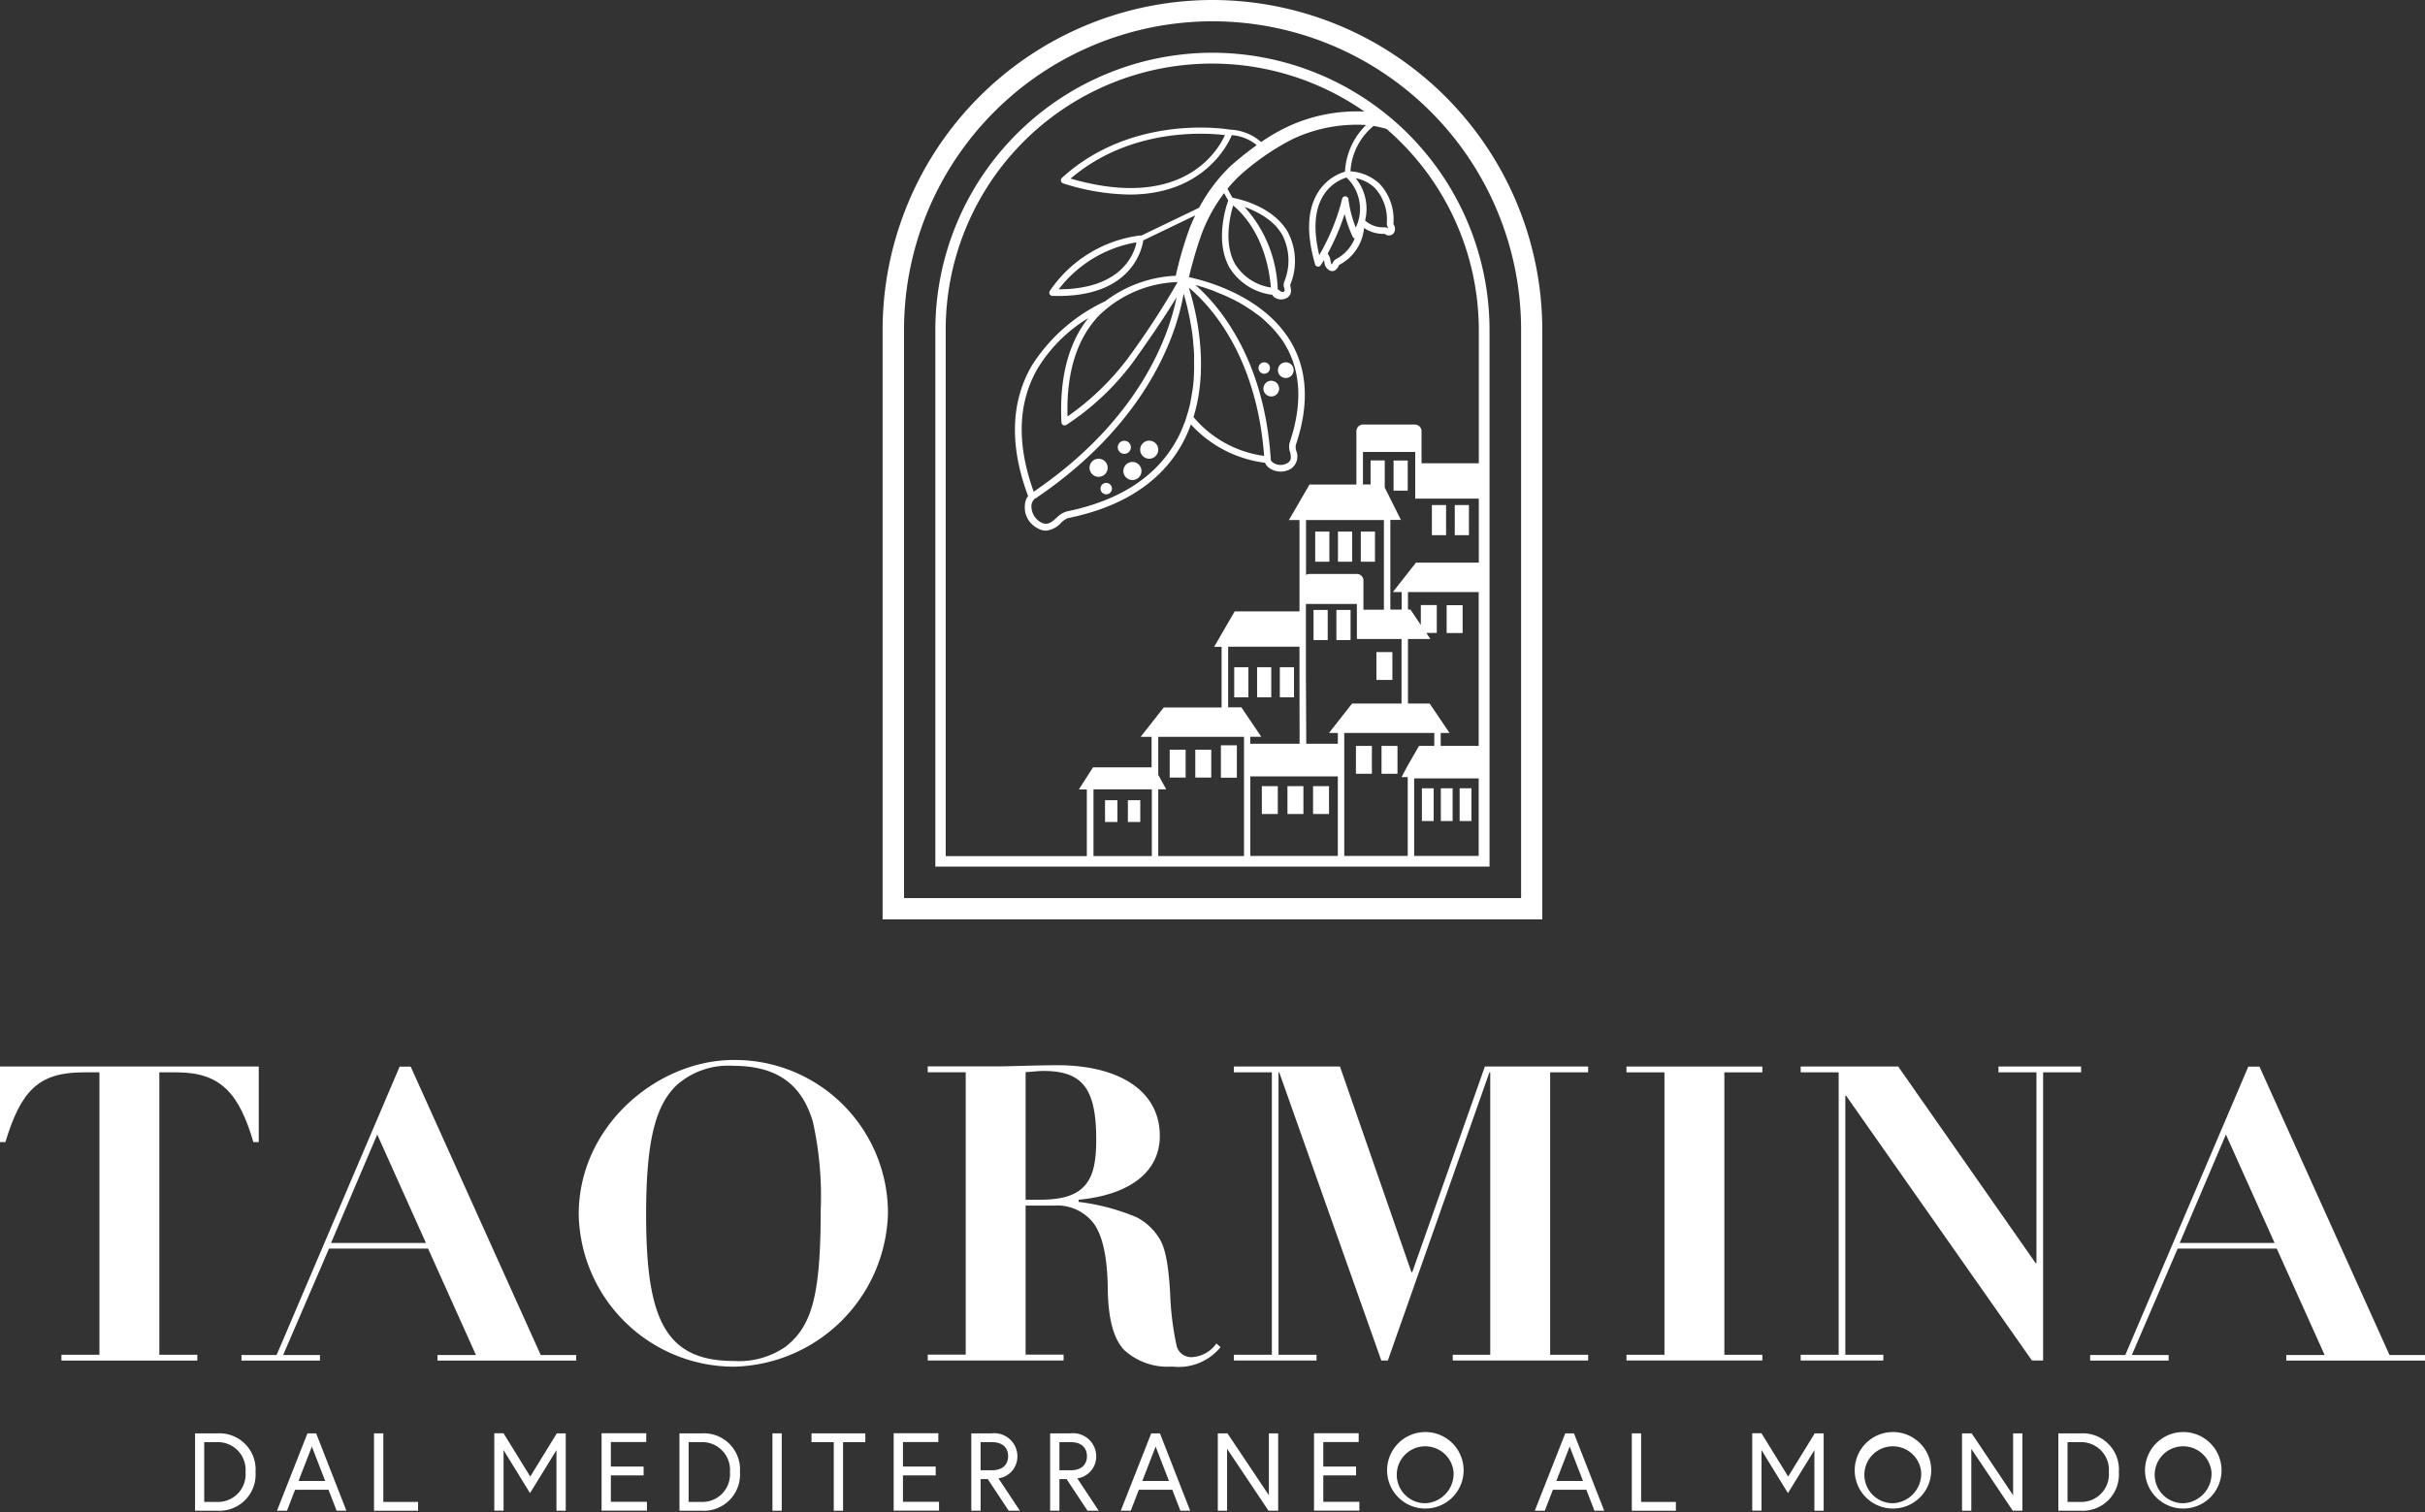 <svg xmlns="http://www.w3.org/2000/svg" width="203.65" height="127" viewBox="0 0 203.65 127">
  <rect x="0" y="0" width="203.65" height="127" fill="#333333" stroke="none"/>
  <g id="taormina-restaurant" transform="translate(-9.81 -8.24)">
    <g id="Grupo_13" data-name="Grupo 13">
      <path id="Trazado_12211" data-name="Trazado 12211" d="M31.54,97.82v6.35h-.45c-1.18-4.02-2.7-5.86-6.41-5.86H23.19v23.72h3.19v.49H14.97v-.49h3.19V98.31H16.81c-3.78,0-5.24,1.56-6.55,5.86H9.81V97.82H31.55Z" fill="#fff"/>
      <path id="Trazado_12212" data-name="Trazado 12212" d="M43.36,97.83h.94l10.92,24.22H58.2v.47H46.55v-.47h3.23l-4.02-8.94H37.44l-3.85,8.94h3.09v.47H30.09v-.47h2.95L43.37,97.83ZM37.6,112.64h7.98l-4.09-9.11-3.88,9.11Z" fill="#fff"/>
      <path id="Trazado_12213" data-name="Trazado 12213" d="M71.41,123.03a13.049,13.049,0,0,1-13-12.79c0-7.49,6.66-12.97,13-12.97a12.857,12.857,0,0,1,12.97,12.86,13.239,13.239,0,0,1-12.97,12.9m4.44-1.73c2.15-1.73,2.88-4.3,2.88-11.37a28.619,28.619,0,0,0-.66-7.49c-.87-2.91-2.77-4.68-6.69-4.68a6.515,6.515,0,0,0-4.75,1.63c-1.73,1.66-2.56,4.54-2.56,10.85,0,8.67,1.53,12.31,7.35,12.31a6.87,6.87,0,0,0,4.44-1.25" fill="#fff"/>
      <path id="Trazado_12214" data-name="Trazado 12214" d="M100.39,109.02v.17a18.254,18.254,0,0,1,4.85,1.28,4.867,4.867,0,0,1,1.94,1.8c.49.8.76,2.15.9,4.65a25.083,25.083,0,0,0,.55,4.4,1.268,1.268,0,0,0,1.39.9,2.674,2.674,0,0,0,1.94-1.14l.35.31a4.538,4.538,0,0,1-4.06,1.63,5.4,5.4,0,0,1-3.99-1.35c-.9-.9-1.39-2.57-1.42-5.2-.03-2.67-.45-4.51-1.21-5.51a3.836,3.836,0,0,0-3.26-1.46H95.94v12.52h3.19v.49H87.72v-.49h3.19V98.3H87.72v-.49h5.62c1.25,0,3.61-.1,5.27-.1,5.13,0,8.6,2.12,8.6,5.93,0,3.02-2.5,4.96-6.83,5.37m-4.44,0h1.11c1.91,0,2.95-.35,3.64-.97.8-.73,1.18-1.84,1.18-4.06,0-4.27-1.11-5.79-4.44-5.79-.42,0-.9.07-1.49.1V109Z" fill="#fff"/>
      <path id="Trazado_12215" data-name="Trazado 12215" d="M122.34,97.82l6,17.27h.07l6.1-17.27h8.67v.49h-3.19v23.72h3.19v.48H131.81v-.48h3.15V98.31h-.07l-8.53,24.2h-.55l-8.57-24.2h-.06v23.72h3.19v.48h-6.94v-.48h3.19V98.31h-3.19v-.49Z" fill="#fff"/>
      <path id="Trazado_12216" data-name="Trazado 12216" d="M157.81,97.82v.49h-3.19v23.72h3.19v.48H146.4v-.48h3.19V98.31H146.4v-.49Z" fill="#fff"/>
      <path id="Trazado_12217" data-name="Trazado 12217" d="M169.22,97.82l11.54,16.51h.07V98.31h-3.19v-.49h6.94v.49h-3.19v24.2h-.94l-15.6-22.23h-.07v21.75h3.19v.48h-6.94v-.48h3.19V98.31h-3.19v-.49Z" fill="#fff"/>
      <path id="Trazado_12218" data-name="Trazado 12218" d="M198.62,97.83h.94l10.92,24.22h2.98v.47H201.81v-.47h3.22l-4.02-8.94h-8.32l-3.85,8.94h3.09v.47h-6.59v-.47h2.95Zm-5.76,14.81h7.97l-4.09-9.11Z" fill="#fff"/>
    </g>
    <g id="Grupo_14" data-name="Grupo 14">
      <path id="Trazado_12219" data-name="Trazado 12219" d="M31.27,131.88a3.044,3.044,0,0,1-3.21,3.25H26.19v-6.5h1.87A3.039,3.039,0,0,1,31.27,131.88Zm-.84,0A2.329,2.329,0,0,0,28,129.37H26.96v5.02H28a2.324,2.324,0,0,0,2.43-2.51Z" fill="#fff"/>
      <path id="Trazado_12220" data-name="Trazado 12220" d="M35.64,128.63h.72l2.54,6.5h-.82l-.68-1.76H34.59l-.68,1.76h-.84l2.56-6.5Zm-.75,4h2.23L36,129.74l-1.12,2.89Z" fill="#fff"/>
      <path id="Trazado_12221" data-name="Trazado 12221" d="M41.22,128.63H42v5.76h2.92v.74h-3.7v-6.5Z" fill="#fff"/>
      <path id="Trazado_12222" data-name="Trazado 12222" d="M52.1,128.63l2.24,3.63,2.23-3.63h.75v6.5h-.78v-5.09l-2.22,3.61-2.22-3.61v5.08h-.78v-6.5h.78Z" fill="#fff"/>
      <path id="Trazado_12223" data-name="Trazado 12223" d="M61.11,131.42h2.75v.74H61.11v2.22h3.03v.74H60.33v-6.5h3.75v.74H61.11v2.05Z" fill="#fff"/>
      <path id="Trazado_12224" data-name="Trazado 12224" d="M71.95,131.88a3.044,3.044,0,0,1-3.21,3.25H66.87v-6.5h1.87A3.039,3.039,0,0,1,71.95,131.88Zm-.84,0a2.329,2.329,0,0,0-2.43-2.51H67.64v5.02h1.04a2.324,2.324,0,0,0,2.43-2.51Z" fill="#fff"/>
      <path id="Trazado_12225" data-name="Trazado 12225" d="M74.68,128.63h.78v6.5h-.78Z" fill="#fff"/>
      <path id="Trazado_12226" data-name="Trazado 12226" d="M79.83,129.37H77.96v-.74h4.52v.74H80.61v5.76h-.78v-5.76Z" fill="#fff"/>
      <path id="Trazado_12227" data-name="Trazado 12227" d="M85.64,131.42h2.75v.74H85.64v2.22h3.03v.74H84.86v-6.5h3.75v.74H85.64v2.05Z" fill="#fff"/>
      <path id="Trazado_12228" data-name="Trazado 12228" d="M91.39,128.63h1.69a1.944,1.944,0,0,1,2.17,1.92,1.85,1.85,0,0,1-1.59,1.86l1.8,2.72h-.94l-1.76-2.66h-.6v2.66h-.78v-6.5Zm3.08,1.92c0-.72-.47-1.18-1.35-1.18h-.96v2.36h.96c.87,0,1.35-.46,1.35-1.18Z" fill="#fff"/>
      <path id="Trazado_12229" data-name="Trazado 12229" d="M98.01,128.63H99.7a1.944,1.944,0,0,1,2.17,1.92,1.85,1.85,0,0,1-1.59,1.86l1.8,2.72h-.94l-1.76-2.66h-.6v2.66H98v-6.5Zm3.08,1.92c0-.72-.47-1.18-1.35-1.18h-.96v2.36h.96c.87,0,1.35-.46,1.35-1.18Z" fill="#fff"/>
      <path id="Trazado_12230" data-name="Trazado 12230" d="M106.5,128.63h.72l2.54,6.5h-.82l-.68-1.76h-2.81l-.68,1.76h-.84l2.56-6.5Zm-.75,4h2.23l-1.12-2.89-1.12,2.89Z" fill="#fff"/>
      <path id="Trazado_12231" data-name="Trazado 12231" d="M112.89,128.63l3.48,5.2v-5.2h.78v6.5h-.81l-3.48-5.2v5.2h-.78v-6.5Z" fill="#fff"/>
      <path id="Trazado_12232" data-name="Trazado 12232" d="M120.94,131.42h2.75v.74h-2.75v2.22h3.03v.74h-3.81v-6.5h3.75v.74h-2.97v2.05Z" fill="#fff"/>
      <path id="Trazado_12233" data-name="Trazado 12233" d="M132.72,131.88a3.213,3.213,0,1,1-3.21-3.36A3.212,3.212,0,0,1,132.72,131.88Zm-.84,0a2.391,2.391,0,1,0-2.38,2.62A2.481,2.481,0,0,0,131.88,131.88Z" fill="#fff"/>
      <path id="Trazado_12234" data-name="Trazado 12234" d="M141.27,128.63h.72l2.54,6.5h-.82l-.68-1.76h-2.81l-.68,1.76h-.84l2.56-6.5Zm-.75,4h2.23l-1.12-2.89-1.12,2.89Z" fill="#fff"/>
      <path id="Trazado_12235" data-name="Trazado 12235" d="M146.85,128.63h.78v5.76h2.92v.74h-3.7Z" fill="#fff"/>
      <path id="Trazado_12236" data-name="Trazado 12236" d="M157.74,128.63l2.24,3.63,2.23-3.63h.75v6.5h-.78v-5.09l-2.22,3.61-2.22-3.61v5.08h-.78v-6.5h.78Z" fill="#fff"/>
      <path id="Trazado_12237" data-name="Trazado 12237" d="M171.99,131.88a3.213,3.213,0,1,1-3.21-3.36A3.212,3.212,0,0,1,171.99,131.88Zm-.84,0a2.391,2.391,0,1,0-2.38,2.62A2.481,2.481,0,0,0,171.15,131.88Z" fill="#fff"/>
      <path id="Trazado_12238" data-name="Trazado 12238" d="M175.39,128.63l3.48,5.2v-5.2h.78v6.5h-.81l-3.48-5.2v5.2h-.78v-6.5Z" fill="#fff"/>
      <path id="Trazado_12239" data-name="Trazado 12239" d="M187.75,131.88a3.044,3.044,0,0,1-3.21,3.25h-1.87v-6.5h1.87A3.039,3.039,0,0,1,187.75,131.88Zm-.84,0a2.329,2.329,0,0,0-2.43-2.51h-1.04v5.02h1.04a2.324,2.324,0,0,0,2.43-2.51Z" fill="#fff"/>
      <path id="Trazado_12240" data-name="Trazado 12240" d="M196.37,131.88a3.213,3.213,0,1,1-3.21-3.36A3.212,3.212,0,0,1,196.37,131.88Zm-.84,0a2.391,2.391,0,1,0-2.38,2.62A2.481,2.481,0,0,0,195.53,131.88Z" fill="#fff"/>
    </g>
    <g id="Grupo_15" data-name="Grupo 15">
      <path id="Trazado_12241" data-name="Trazado 12241" d="M111.63,8.24a27.736,27.736,0,0,0-27.7,27.7V85.46h55.4V35.94a27.736,27.736,0,0,0-27.7-27.7Zm25.91,75.43H85.73V35.94a25.91,25.91,0,0,1,51.82,0V83.67Z" fill="#fff"/>
      <rect id="Rectángulo_317" data-name="Rectángulo 317" width="1.04" height="1.83" transform="translate(104.53 75.45)" fill="#fff"/>
      <rect id="Rectángulo_318" data-name="Rectángulo 318" width="1.04" height="1.83" transform="translate(102.61 75.45)" fill="#fff"/>
      <rect id="Rectángulo_319" data-name="Rectángulo 319" width="1.19" height="2.53" transform="translate(130.06 50.66)" fill="#fff"/>
      <rect id="Rectángulo_320" data-name="Rectángulo 320" width="1.19" height="2.53" transform="translate(131.98 50.66)" fill="#fff"/>
      <path id="Trazado_12242" data-name="Trazado 12242" d="M125.28,55.42V52.89h-1.19v2.53h1.19Z" fill="#fff"/>
      <rect id="Rectángulo_321" data-name="Rectángulo 321" width="1.19" height="2.53" transform="translate(126.84 46.92)" fill="#fff"/>
      <rect id="Rectángulo_322" data-name="Rectángulo 322" width="1.19" height="2.53" transform="translate(122.17 52.89)" fill="#fff"/>
      <rect id="Rectángulo_323" data-name="Rectángulo 323" width="1.19" height="2.53" transform="translate(120.26 52.89)" fill="#fff"/>
      <rect id="Rectángulo_324" data-name="Rectángulo 324" width="1.19" height="2.53" transform="translate(120.12 59.47)" fill="#fff"/>
      <rect id="Rectángulo_325" data-name="Rectángulo 325" width="1.19" height="2.53" transform="translate(122.04 59.47)" fill="#fff"/>
      <rect id="Rectángulo_326" data-name="Rectángulo 326" width="1.34" height="2.34" transform="translate(125.4 63.01)" fill="#fff"/>
      <rect id="Rectángulo_327" data-name="Rectángulo 327" width="1.34" height="2.34" transform="translate(131.3 59.07)" fill="#fff"/>
      <rect id="Rectángulo_328" data-name="Rectángulo 328" width="1.19" height="2.53" transform="translate(117.29 64.28)" fill="#fff"/>
      <rect id="Rectángulo_329" data-name="Rectángulo 329" width="1.19" height="2.53" transform="translate(115.38 64.28)" fill="#fff"/>
      <rect id="Rectángulo_330" data-name="Rectángulo 330" width="1.19" height="2.53" transform="translate(113.46 64.28)" fill="#fff"/>
      <rect id="Rectángulo_331" data-name="Rectángulo 331" width="1.34" height="2.34" transform="translate(110.19 71.21)" fill="#fff"/>
      <rect id="Rectángulo_332" data-name="Rectángulo 332" width="1.34" height="2.34" transform="translate(108.04 71.21)" fill="#fff"/>
      <rect id="Rectángulo_333" data-name="Rectángulo 333" width="1.34" height="2.34" transform="translate(120.08 74.27)" fill="#fff"/>
      <rect id="Rectángulo_334" data-name="Rectángulo 334" width="1.34" height="2.34" transform="translate(117.93 74.27)" fill="#fff"/>
      <rect id="Rectángulo_335" data-name="Rectángulo 335" width="1.34" height="2.34" transform="translate(115.78 74.27)" fill="#fff"/>
      <path id="Trazado_12243" data-name="Trazado 12243" d="M112.34,70.84v2.72h1.34V70.84h-1.34Z" fill="#fff"/>
      <rect id="Rectángulo_336" data-name="Rectángulo 336" width="0.99" height="2.75" transform="translate(132.39 74.45)" fill="#fff"/>
      <rect id="Rectángulo_337" data-name="Rectángulo 337" width="0.99" height="2.75" transform="translate(130.81 74.45)" fill="#fff"/>
      <rect id="Rectángulo_338" data-name="Rectángulo 338" width="0.99" height="2.75" transform="translate(129.22 74.45)" fill="#fff"/>
      <path id="Trazado_12244" data-name="Trazado 12244" d="M102.07,48.29a.76.76,0,1,0-.76-.76A.76.76,0,0,0,102.07,48.29Z" fill="#fff"/>
      <path id="Trazado_12245" data-name="Trazado 12245" d="M104.23,46.36a.548.548,0,0,0,.55-.55.55.55,0,1,0-.55.55Z" fill="#fff"/>
      <path id="Trazado_12246" data-name="Trazado 12246" d="M104.15,47.8a.76.76,0,1,0,.76-.76A.76.76,0,0,0,104.15,47.8Z" fill="#fff"/>
      <circle id="Elipse_2" data-name="Elipse 2" cx="0.76" cy="0.76" r="0.76" transform="translate(105.56 45.25)" fill="#fff"/>
      <path id="Trazado_12247" data-name="Trazado 12247" d="M102.23,49.28a.48.48,0,0,0,.48.48.48.48,0,1,0-.48-.48Z" fill="#fff"/>
      <path id="Trazado_12248" data-name="Trazado 12248" d="M116.46,39.15a.48.48,0,0,0-.48-.48.48.48,0,1,0,.48.48Z" fill="#fff"/>
      <path id="Trazado_12249" data-name="Trazado 12249" d="M116.57,40.22a.66.66,0,1,0,.66.66A.666.666,0,0,0,116.57,40.22Z" fill="#fff"/>
      <path id="Trazado_12250" data-name="Trazado 12250" d="M118.45,39.33a.66.66,0,1,0-.66.66A.659.659,0,0,0,118.45,39.33Z" fill="#fff"/>
      <path id="Trazado_12251" data-name="Trazado 12251" d="M111.63,12.67A23.3,23.3,0,0,0,88.36,35.94V81.03H134.9V35.94a23.3,23.3,0,0,0-23.27-23.27Zm-5.09,67.47h-4.9v-5.6h4.9Zm7.74-9.3v9.3h-7.2v-5.6h.67l-.67-1.22V70.13h7.2v.72Zm-.21-3.19h-1.12V62.56h5.99v2.37l.01,5.78h-4.14v-.59h.92l-1.67-2.47Zm8.09,12.48h-7.35V73.45h7.35Zm0-9.42h-2.65l-.03-5.77V58.97h4.28v2.94h3.75v5.42h-4.15l-1.94,2.47h.74v.91ZM124.31,57a.548.548,0,0,0-.55-.55h-3.99a.538.538,0,0,0-.28.08V51.92h6.54v7.53h-1.72V57.01Zm3.72,16.51v6.62H122.7V69.8h7.56v1.09h-1.28l-.93,1.61-.54,1.01Zm5.96,6.62h-5.42V73.62h5.42Zm0-9.24H130.8V69.8h.74l-1.67-2.47h-1.82V61.91h1.88l-.34-.51h.88V59.06h-1.34v1.67l-.87-1.29h-.21V57.97h5.94V70.89Zm0-15.39h-5.27l-1.94,2.47h.74v1.47h-.95V51.91h.89l-1.36-2.72V46.91h-1.19v2.02h-.64V46.2h4.39v3.92H134V55.5Zm0-8.35h-4.8v-2.7a.555.555,0,0,0-.55-.55h-4.37a.555.555,0,0,0-.55.55v4.49h-3.94l-1.73,2.98h.89v7.67H113.5l-1.73,2.98h.63v5.09h-4.86l-1.94,2.47h.92v2.56H101.6l-1.19,1.86h.67v5.6H89.23V35.95a22.356,22.356,0,0,1,35.16-18.34,13.705,13.705,0,0,0-6.44,1.27,15.544,15.544,0,0,0-2.23,1.29,4.168,4.168,0,0,0-2.62-1.04h0c-.08-.02-8.12-1.42-14.11,4.05a.274.274,0,0,0,.1.46,18.916,18.916,0,0,0,5.58.94c6.26,0,8.29-4.27,8.59-4.99a3.757,3.757,0,0,1,2.09.84c-.88.63-1.64,1.26-2.14,1.7a14.038,14.038,0,0,0-2.7,3.56l-4.86,2.34a.281.281,0,0,0-.11-.01,10.788,10.788,0,0,0-7.57,4.66.267.267,0,0,0,.22.41h0c6.59.22,7.52-3.87,7.63-4.66l4.36-2.1c-.18.38-.35.77-.5,1.17a31.658,31.658,0,0,0-1.13,3.9,10.569,10.569,0,0,0-5.92,2.14,14.6,14.6,0,0,0-6.17,5.41c-1.78,3.06-1.88,6.76-.31,10.96a1.182,1.182,0,0,0-.25.58,2.483,2.483,0,0,0,0,.73,1.978,1.978,0,0,0,1.09,1.41,1.371,1.371,0,0,0,.66.18,1.958,1.958,0,0,0,1.26-.65,1.636,1.636,0,0,1,.58-.4c4.63-.94,7.87-3.07,9.63-6.3a10.918,10.918,0,0,0,.7-1.57,10.168,10.168,0,0,0,6.22,3.22,1.127,1.127,0,0,0,.55.55,1.658,1.658,0,0,0,1.46.04,1.4,1.4,0,0,0,.17-.09,1.247,1.247,0,0,0,.45-1.5,1.1,1.1,0,0,1-.04-.49c1.15-3.4.99-6.34-.46-8.74-2.26-3.73-6.93-5.02-8.51-5.36a32.71,32.71,0,0,1,1.06-3.62,13.525,13.525,0,0,1,1.89-3.44c.12.23.25.45.35.62-.19.51-1.15,3.43.11,5.65A4.915,4.915,0,0,0,116.65,33a.683.683,0,0,0,.3.28,1.03,1.03,0,0,0,.45.11.975.975,0,0,0,.5-.14.684.684,0,0,0,.32-.7,1.2,1.2,0,0,0-.03-.2c-.01-.06-.03-.15-.03-.18a5.213,5.213,0,0,0-.24-4.51c-1.32-2.18-4.23-2.74-4.6-2.81a7.409,7.409,0,0,1-.42-.76,10.157,10.157,0,0,1,1.03-1.11,20.69,20.69,0,0,1,4.48-3.08,12.649,12.649,0,0,1,6.12-1.16,5.913,5.913,0,0,0-1.77,3.92,4.026,4.026,0,0,0-2.28,1.76c-.89,1.45-.97,3.47-.23,6.02a.271.271,0,0,0,.22.19h.04a.251.251,0,0,0,.22-.12c.01-.02.11-.17.27-.42.01.04.02.1.03.15a.837.837,0,0,0,.47.73.509.509,0,0,0,.2.04c.3,0,.45-.3.52-.42.02-.04.04-.09.03-.09a3.871,3.871,0,0,0,2.11-3.11,2.863,2.863,0,0,0,1.73.49c.01,0,.03.02.05.03a.515.515,0,0,0,.71-.08.675.675,0,0,0,.02-.7.374.374,0,0,1-.04-.11,4.377,4.377,0,0,0-1.16-3.34,3.96,3.96,0,0,0-2.45-1.05,5.338,5.338,0,0,1,1.94-3.81,8.972,8.972,0,0,1,1.09.25A22.332,22.332,0,0,1,134,35.98V47.19ZM112.68,19.59c-.61,1.34-3.57,6.37-12.96,3.65C104.77,18.92,111.16,19.4,112.68,19.59Zm-7.44,9.09a4.456,4.456,0,0,1-.89,1.77c-1.13,1.37-3.07,2.09-5.63,2.09a10.406,10.406,0,0,1,6.49-3.94l.04.08Zm12.91,17.51c.09.46.13.73-.21.94a1.139,1.139,0,0,1-1.1.04c-.2-.1-.31-.24-.31-.32-.54-8.61-4.46-13.04-6.33-14.67h0c.11.03.23.06.35.1a.06.06,0,0,1,.04.01c.25.07.52.16.8.26a.142.142,0,0,1,.06.02c.14.05.28.1.42.16.02,0,.04.02.06.03l.45.18h0c.15.06.31.13.46.2a.594.594,0,0,1,.08.04c.15.07.31.14.46.22a.487.487,0,0,0,.07.03l.45.24c.02,0,.03.02.05.03.16.09.31.18.47.28l.09.06c.15.1.31.2.46.3a.218.218,0,0,1,.05.04l.43.31a.423.423,0,0,0,.07.05,4.822,4.822,0,0,1,.43.36.647.647,0,0,1,.09.08c.14.13.28.26.42.4l.03.03c.13.13.25.27.38.41.02.03.05.05.07.08l.36.45c.02.03.05.06.07.09a5.392,5.392,0,0,1,.33.5c1.37,2.26,1.51,5.05.41,8.29a1.445,1.445,0,0,0,.03.77Zm-2.18.34a9.35,9.35,0,0,1-5.93-3.26c1.35-4.36.2-9-.39-10.87,1.64,1.36,5.68,5.56,6.32,14.13ZM98.95,43.72a.246.246,0,0,0,.14.22.277.277,0,0,0,.13.03.23.23,0,0,0,.14-.04,21.944,21.944,0,0,0,5.59-5.26c.03-.04,2.42-3.36,3.67-5.47-.61,3.08-2.97,10.18-12,16.34-1.44-3.99-1.34-7.47.33-10.35a12.638,12.638,0,0,1,4.25-4.23c-1.68,2.12-2.43,5.05-2.25,8.74Zm3.27-9.09a9.9,9.9,0,0,1,6.48-2.7v.01a67.3,67.3,0,0,1-4.19,6.42,22.3,22.3,0,0,1-5.05,4.86c-.11-3.75.82-6.64,2.75-8.59ZM96.75,50.12c9.73-6.57,11.96-14.26,12.46-17.22h0a.647.647,0,0,0,.04.13l.03.12a1.026,1.026,0,0,0,.04.14,217299201504.465,217299201504.465,0,0,0,.08.28c.01.05.03.1.04.16a.833.833,0,0,0,.04.15c.01.06.03.12.04.18s.02.09.03.14c.02.1.05.2.07.31a.355.355,0,0,0,.02.1l.06.27a.7.7,0,0,0,.03.14c.01.08.03.15.04.23a.9.9,0,0,0,.03.16c.01.08.03.16.04.23a.9.9,0,0,0,.03.16,2.165,2.165,0,0,0,.04.25,1,1,0,0,0,.02.16c.01.1.03.21.04.31a.41.41,0,0,0,.01.11c.02.14.03.28.04.43a.487.487,0,0,0,.01.12c0,.11.02.21.03.32a.86.86,0,0,0,.01.16,2.827,2.827,0,0,0,.02.29v1.1c0,.16,0,.32-.01.47v.02c0,.15-.01.3-.02.46a.757.757,0,0,1-.01.15c0,.11-.02.22-.03.33a1.1,1.1,0,0,1-.02.18c-.01.1-.02.21-.04.31a1.127,1.127,0,0,1-.03.18c-.02.11-.03.21-.05.32a1.01,1.01,0,0,1-.03.17c-.02.13-.05.25-.07.38a.426.426,0,0,1-.02.11c-.04.16-.07.32-.12.49a.354.354,0,0,1-.03.11c-.03.12-.07.24-.11.37a1.093,1.093,0,0,0-.05.17c-.03.1-.07.21-.1.31a1.335,1.335,0,0,1-.07.18l-.12.3c-.02.06-.05.12-.07.18-.05.11-.09.21-.14.32-.02.05-.05.1-.07.15a5.063,5.063,0,0,1-.24.46c-1.68,3.09-4.8,5.12-9.26,6.03a2,2,0,0,0-.83.52c-.48.43-.8.67-1.31.4a1.543,1.543,0,0,1-.81-1.28.874.874,0,0,1,.32-.75Zm20.91-17.71c.05.25.04.28-.04.33-.1.06-.15.04-.36-.1a1.3,1.3,0,0,0-.15-.1,10.742,10.742,0,0,0-2.78-6.91.06.06,0,0,1,.04.01c.1.03.2.07.31.11a.076.076,0,0,1,.04.02c.12.05.24.1.36.16a.925.925,0,0,1,.1.05c.1.05.21.1.31.16.03.01.05.03.08.04.13.07.25.14.38.22a.555.555,0,0,1,.08.06l.3.21c.03.02.06.05.09.07.12.1.24.2.35.3.02.02.03.04.05.05a1.928,1.928,0,0,1,.27.3c.03.03.05.07.08.1.1.13.19.26.28.4a4.676,4.676,0,0,1,.19,4.06,1.02,1.02,0,0,0,0,.46Zm-1.11-.02a4.273,4.273,0,0,1-3.01-1.96c-.99-1.74-.43-4.07-.17-4.93.75.61,2.8,2.63,3.17,6.89Zm9.8-5.08a1,1,0,0,1,.04.11h0a.621.621,0,0,0-.29-.09,2.238,2.238,0,0,1-1.65-.57,4.071,4.071,0,0,0-.79-3.55,3.107,3.107,0,0,1,1.62.83,3.918,3.918,0,0,1,.99,2.96h0a.794.794,0,0,0,.08.32Zm-2.68.05a9.7,9.7,0,0,1-.62-2.39.268.268,0,0,0-.25-.24.28.28,0,0,0-.28.21c-.05.2-.1.41-.16.62a18.377,18.377,0,0,1-1.76,4.11c-.51-2.11-.4-3.79.33-4.99a3.53,3.53,0,0,1,1.96-1.53,3.635,3.635,0,0,1,.78,4.2Zm-.09.9a3.406,3.406,0,0,1-1.6,1.76.676.676,0,0,0-.26.32c-.02.03-.04.08-.06.11-.06-.03-.08-.13-.11-.31a1.079,1.079,0,0,0-.1-.35c-.05-.09-.09-.18-.14-.26a18.885,18.885,0,0,0,1.42-3.32,10.882,10.882,0,0,0,.68,1.92.243.243,0,0,0,.17.14Z" fill="#fff"/>
      <rect id="Rectángulo_339" data-name="Rectángulo 339" width="1.34" height="2.34" transform="translate(123.68 70.89)" fill="#fff"/>
      <rect id="Rectángulo_340" data-name="Rectángulo 340" width="1.34" height="2.34" transform="translate(125.83 70.89)" fill="#fff"/>
    </g>
  </g>
</svg>
